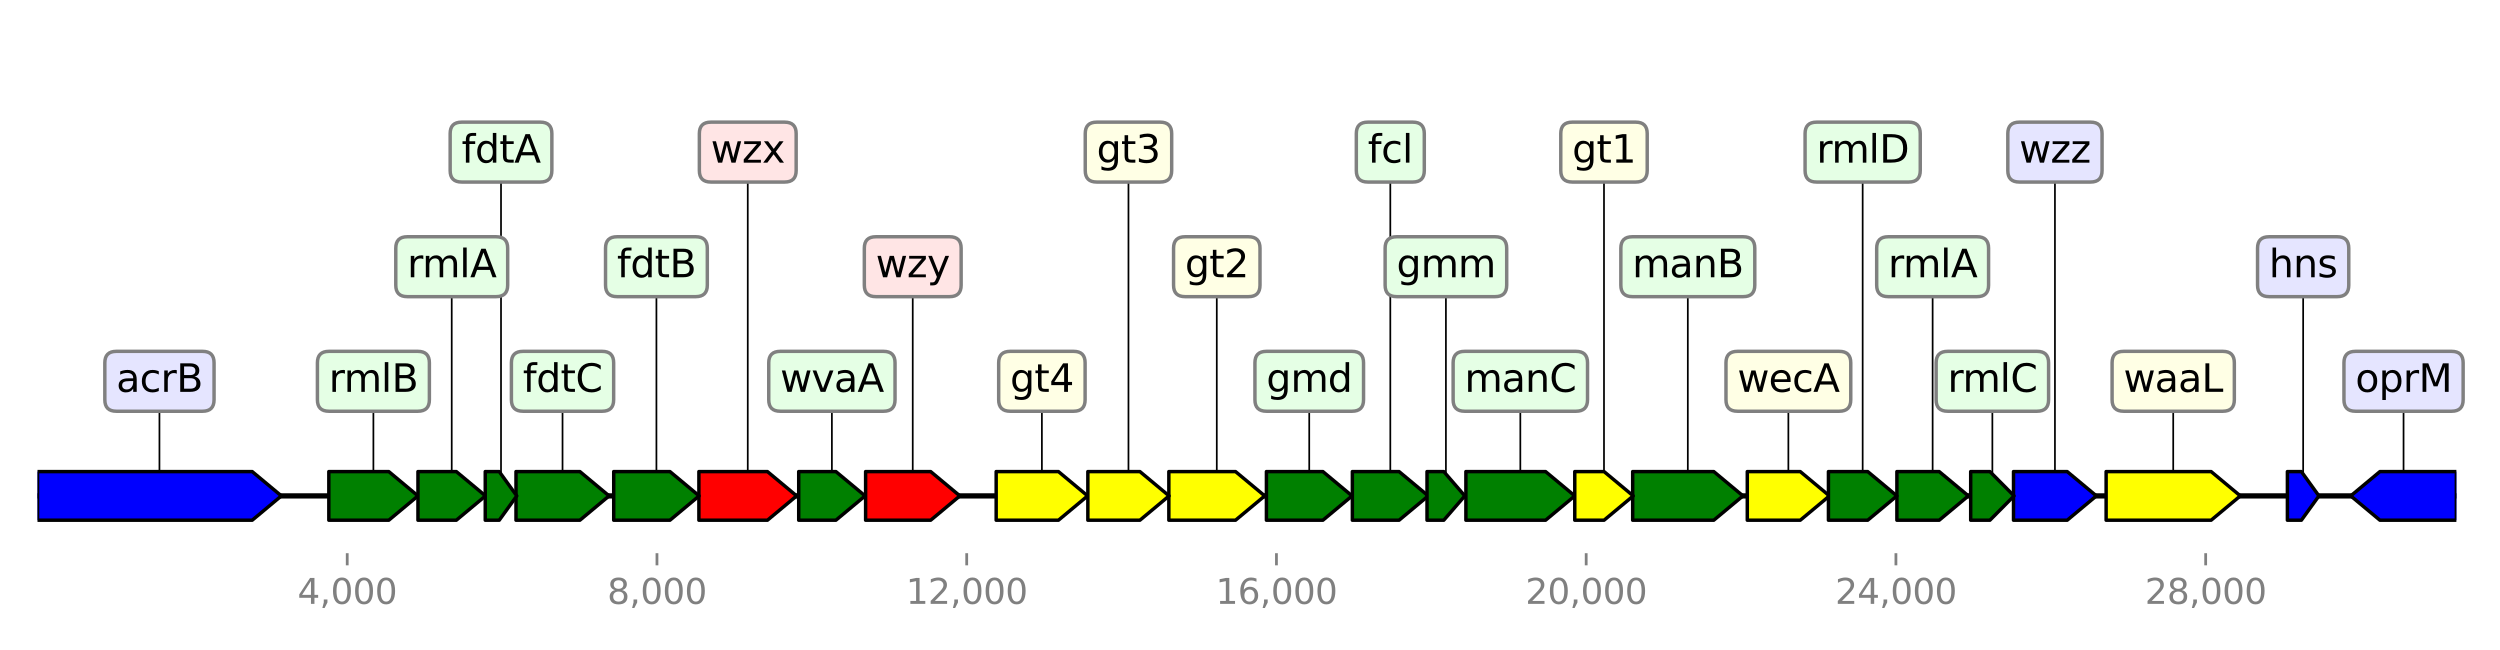 <?xml version="1.0" encoding="utf-8" standalone="no"?>
<!DOCTYPE svg PUBLIC "-//W3C//DTD SVG 1.1//EN"
  "http://www.w3.org/Graphics/SVG/1.1/DTD/svg11.dtd">
<svg height="187.2pt" version="1.1" viewBox="0 0 720 187.2" width="720pt" xmlns="http://www.w3.org/2000/svg" xmlns:xlink="http://www.w3.org/1999/xlink">
 <defs>
  <style type="text/css">*{stroke-linecap:butt;stroke-linejoin:round;}</style>
 </defs>
 <g id="figure_1">
  <g id="patch_1">
   <path d="M 0 187.2 
L 720 187.2 
L 720 0 
L 0 0 
z
" style="fill:#ffffff;"/>
  </g>
  <g id="axes_1">
   <g id="line2d_1">
    <path clip-path="url(#pf7ef9848fd)" d="M 10.8 142.818 
L 707.438 142.818 
" style="fill:none;stroke:#000000;stroke-linecap:square;stroke-width:1.5;"/>
   </g>
   <g id="line2d_2">
    <path clip-path="url(#pf7ef9848fd)" d="M 45.92 109.813 
L 45.92 142.818 
" style="fill:none;stroke:#000000;stroke-linecap:square;stroke-width:0.5;"/>
   </g>
   <g id="line2d_3">
    <path clip-path="url(#pf7ef9848fd)" d="M 625.887 109.813 
L 625.887 142.818 
" style="fill:none;stroke:#000000;stroke-linecap:square;stroke-width:0.5;"/>
   </g>
   <g id="line2d_4">
    <path clip-path="url(#pf7ef9848fd)" d="M 486.091 76.809 
L 486.091 142.818 
" style="fill:none;stroke:#000000;stroke-linecap:square;stroke-width:0.5;"/>
   </g>
   <g id="line2d_5">
    <path clip-path="url(#pf7ef9848fd)" d="M 437.854 109.813 
L 437.854 142.818 
" style="fill:none;stroke:#000000;stroke-linecap:square;stroke-width:0.5;"/>
   </g>
   <g id="line2d_6">
    <path clip-path="url(#pf7ef9848fd)" d="M 692.222 109.813 
L 692.222 142.818 
" style="fill:none;stroke:#000000;stroke-linecap:square;stroke-width:0.5;"/>
   </g>
   <g id="line2d_7">
    <path clip-path="url(#pf7ef9848fd)" d="M 215.354 43.804 
L 215.354 142.818 
" style="fill:none;stroke:#000000;stroke-linecap:square;stroke-width:0.5;"/>
   </g>
   <g id="line2d_8">
    <path clip-path="url(#pf7ef9848fd)" d="M 350.433 76.809 
L 350.433 142.818 
" style="fill:none;stroke:#000000;stroke-linecap:square;stroke-width:0.5;"/>
   </g>
   <g id="line2d_9">
    <path clip-path="url(#pf7ef9848fd)" d="M 262.867 76.809 
L 262.867 142.818 
" style="fill:none;stroke:#000000;stroke-linecap:square;stroke-width:0.5;"/>
   </g>
   <g id="line2d_10">
    <path clip-path="url(#pf7ef9848fd)" d="M 162.009 109.813 
L 162.009 142.818 
" style="fill:none;stroke:#000000;stroke-linecap:square;stroke-width:0.5;"/>
   </g>
   <g id="line2d_11">
    <path clip-path="url(#pf7ef9848fd)" d="M 300.065 109.813 
L 300.065 142.818 
" style="fill:none;stroke:#000000;stroke-linecap:square;stroke-width:0.5;"/>
   </g>
   <g id="line2d_12">
    <path clip-path="url(#pf7ef9848fd)" d="M 107.538 109.813 
L 107.538 142.818 
" style="fill:none;stroke:#000000;stroke-linecap:square;stroke-width:0.5;"/>
   </g>
   <g id="line2d_13">
    <path clip-path="url(#pf7ef9848fd)" d="M 377.06 109.813 
L 377.06 142.818 
" style="fill:none;stroke:#000000;stroke-linecap:square;stroke-width:0.5;"/>
   </g>
   <g id="line2d_14">
    <path clip-path="url(#pf7ef9848fd)" d="M 189.05 76.809 
L 189.05 142.818 
" style="fill:none;stroke:#000000;stroke-linecap:square;stroke-width:0.5;"/>
   </g>
   <g id="line2d_15">
    <path clip-path="url(#pf7ef9848fd)" d="M 591.822 43.804 
L 591.822 142.818 
" style="fill:none;stroke:#000000;stroke-linecap:square;stroke-width:0.5;"/>
   </g>
   <g id="line2d_16">
    <path clip-path="url(#pf7ef9848fd)" d="M 515.049 109.813 
L 515.049 142.818 
" style="fill:none;stroke:#000000;stroke-linecap:square;stroke-width:0.5;"/>
   </g>
   <g id="line2d_17">
    <path clip-path="url(#pf7ef9848fd)" d="M 324.998 43.804 
L 324.998 142.818 
" style="fill:none;stroke:#000000;stroke-linecap:square;stroke-width:0.5;"/>
   </g>
   <g id="line2d_18">
    <path clip-path="url(#pf7ef9848fd)" d="M 400.41 43.804 
L 400.41 142.818 
" style="fill:none;stroke:#000000;stroke-linecap:square;stroke-width:0.5;"/>
   </g>
   <g id="line2d_19">
    <path clip-path="url(#pf7ef9848fd)" d="M 556.597 76.809 
L 556.597 142.818 
" style="fill:none;stroke:#000000;stroke-linecap:square;stroke-width:0.5;"/>
   </g>
   <g id="line2d_20">
    <path clip-path="url(#pf7ef9848fd)" d="M 536.447 43.804 
L 536.447 142.818 
" style="fill:none;stroke:#000000;stroke-linecap:square;stroke-width:0.5;"/>
   </g>
   <g id="line2d_21">
    <path clip-path="url(#pf7ef9848fd)" d="M 130.096 76.809 
L 130.096 142.818 
" style="fill:none;stroke:#000000;stroke-linecap:square;stroke-width:0.5;"/>
   </g>
   <g id="line2d_22">
    <path clip-path="url(#pf7ef9848fd)" d="M 239.584 109.813 
L 239.584 142.818 
" style="fill:none;stroke:#000000;stroke-linecap:square;stroke-width:0.5;"/>
   </g>
   <g id="line2d_23">
    <path clip-path="url(#pf7ef9848fd)" d="M 461.95 43.804 
L 461.95 142.818 
" style="fill:none;stroke:#000000;stroke-linecap:square;stroke-width:0.5;"/>
   </g>
   <g id="line2d_24">
    <path clip-path="url(#pf7ef9848fd)" d="M 573.802 109.813 
L 573.802 142.818 
" style="fill:none;stroke:#000000;stroke-linecap:square;stroke-width:0.5;"/>
   </g>
   <g id="line2d_25">
    <path clip-path="url(#pf7ef9848fd)" d="M 416.422 76.809 
L 416.422 142.818 
" style="fill:none;stroke:#000000;stroke-linecap:square;stroke-width:0.5;"/>
   </g>
   <g id="line2d_26">
    <path clip-path="url(#pf7ef9848fd)" d="M 144.291 43.804 
L 144.291 142.818 
" style="fill:none;stroke:#000000;stroke-linecap:square;stroke-width:0.5;"/>
   </g>
   <g id="line2d_27">
    <path clip-path="url(#pf7ef9848fd)" d="M 663.308 76.809 
L 663.308 142.818 
" style="fill:none;stroke:#000000;stroke-linecap:square;stroke-width:0.5;"/>
   </g>
   <g id="patch_2">
    <path clip-path="url(#pf7ef9848fd)" d="M 10.807 135.818 
Q 41.722 135.818 72.637 135.818 
L 72.637 135.818 
Q 76.835 139.318 81.033 142.818 
Q 76.835 146.318 72.637 149.818 
L 72.637 149.818 
Q 41.722 149.818 10.807 149.818 
L 10.807 135.818 
z
" style="fill:#0000ff;stroke:#000000;stroke-linecap:round;"/>
   </g>
   <g id="patch_3">
    <path clip-path="url(#pf7ef9848fd)" d="M 606.563 135.818 
Q 621.686 135.818 636.808 135.818 
L 636.808 135.818 
Q 641.01 139.318 645.211 142.818 
Q 641.01 146.318 636.808 149.818 
L 636.808 149.818 
Q 621.686 149.818 606.563 149.818 
L 606.563 135.818 
z
" style="fill:#ffff00;stroke:#000000;stroke-linecap:round;"/>
   </g>
   <g id="patch_4">
    <path clip-path="url(#pf7ef9848fd)" d="M 470.213 135.818 
Q 481.891 135.818 493.569 135.818 
L 493.569 135.818 
Q 497.769 139.318 501.97 142.818 
Q 497.769 146.318 493.569 149.818 
L 493.569 149.818 
Q 481.891 149.818 470.213 149.818 
L 470.213 135.818 
z
" style="fill:#008000;stroke:#000000;stroke-linecap:round;"/>
   </g>
   <g id="patch_5">
    <path clip-path="url(#pf7ef9848fd)" d="M 422.176 135.818 
Q 433.653 135.818 445.13 135.818 
L 445.13 135.818 
Q 449.331 139.318 453.531 142.818 
Q 449.331 146.318 445.13 149.818 
L 445.13 149.818 
Q 433.653 149.818 422.176 149.818 
L 422.176 135.818 
z
" style="fill:#008000;stroke:#000000;stroke-linecap:round;"/>
   </g>
   <g id="patch_6">
    <path clip-path="url(#pf7ef9848fd)" d="M 707.431 149.818 
Q 696.423 149.818 685.415 149.818 
L 685.415 149.818 
Q 681.214 146.318 677.012 142.818 
Q 681.214 139.318 685.415 135.818 
L 685.415 135.818 
Q 696.423 135.818 707.431 135.818 
L 707.431 149.818 
z
" style="fill:#0000ff;stroke:#000000;stroke-linecap:round;"/>
   </g>
   <g id="patch_7">
    <path clip-path="url(#pf7ef9848fd)" d="M 201.282 135.818 
Q 211.154 135.818 221.026 135.818 
L 221.026 135.818 
Q 225.226 139.318 229.426 142.818 
Q 225.226 146.318 221.026 149.818 
L 221.026 149.818 
Q 211.154 149.818 201.282 149.818 
L 201.282 135.818 
z
" style="fill:#ff0000;stroke:#000000;stroke-linecap:round;"/>
   </g>
   <g id="patch_8">
    <path clip-path="url(#pf7ef9848fd)" d="M 336.628 135.818 
Q 346.232 135.818 355.835 135.818 
L 355.835 135.818 
Q 360.036 139.318 364.237 142.818 
Q 360.036 146.318 355.835 149.818 
L 355.835 149.818 
Q 346.232 149.818 336.628 149.818 
L 336.628 135.818 
z
" style="fill:#ffff00;stroke:#000000;stroke-linecap:round;"/>
   </g>
   <g id="patch_9">
    <path clip-path="url(#pf7ef9848fd)" d="M 249.296 135.818 
Q 258.667 135.818 268.038 135.818 
L 268.038 135.818 
Q 272.238 139.318 276.437 142.818 
Q 272.238 146.318 268.038 149.818 
L 268.038 149.818 
Q 258.667 149.818 249.296 149.818 
L 249.296 135.818 
z
" style="fill:#ff0000;stroke:#000000;stroke-linecap:round;"/>
   </g>
   <g id="patch_10">
    <path clip-path="url(#pf7ef9848fd)" d="M 148.606 135.818 
Q 157.809 135.818 167.013 135.818 
L 167.013 135.818 
Q 171.212 139.318 175.412 142.818 
Q 171.212 146.318 167.013 149.818 
L 167.013 149.818 
Q 157.809 149.818 148.606 149.818 
L 148.606 135.818 
z
" style="fill:#008000;stroke:#000000;stroke-linecap:round;"/>
   </g>
   <g id="patch_11">
    <path clip-path="url(#pf7ef9848fd)" d="M 286.896 135.818 
Q 295.865 135.818 304.833 135.818 
L 304.833 135.818 
Q 309.034 139.318 313.234 142.818 
Q 309.034 146.318 304.833 149.818 
L 304.833 149.818 
Q 295.865 149.818 286.896 149.818 
L 286.896 135.818 
z
" style="fill:#ffff00;stroke:#000000;stroke-linecap:round;"/>
   </g>
   <g id="patch_12">
    <path clip-path="url(#pf7ef9848fd)" d="M 94.704 135.818 
Q 103.338 135.818 111.972 135.818 
L 111.972 135.818 
Q 116.172 139.318 120.373 142.818 
Q 116.172 146.318 111.972 149.818 
L 111.972 149.818 
Q 103.338 149.818 94.704 149.818 
L 94.704 135.818 
z
" style="fill:#008000;stroke:#000000;stroke-linecap:round;"/>
   </g>
   <g id="patch_13">
    <path clip-path="url(#pf7ef9848fd)" d="M 364.728 135.818 
Q 372.862 135.818 380.996 135.818 
L 380.996 135.818 
Q 385.194 139.318 389.393 142.818 
Q 385.194 146.318 380.996 149.818 
L 380.996 149.818 
Q 372.862 149.818 364.728 149.818 
L 364.728 135.818 
z
" style="fill:#008000;stroke:#000000;stroke-linecap:round;"/>
   </g>
   <g id="patch_14">
    <path clip-path="url(#pf7ef9848fd)" d="M 176.75 135.818 
Q 184.85 135.818 192.95 135.818 
L 192.95 135.818 
Q 197.149 139.318 201.349 142.818 
Q 197.149 146.318 192.95 149.818 
L 192.95 149.818 
Q 184.85 149.818 176.75 149.818 
L 176.75 135.818 
z
" style="fill:#008000;stroke:#000000;stroke-linecap:round;"/>
   </g>
   <g id="patch_15">
    <path clip-path="url(#pf7ef9848fd)" d="M 579.89 135.818 
Q 587.623 135.818 595.355 135.818 
L 595.355 135.818 
Q 599.554 139.318 603.753 142.818 
Q 599.554 146.318 595.355 149.818 
L 595.355 149.818 
Q 587.623 149.818 579.89 149.818 
L 579.89 135.818 
z
" style="fill:#0000ff;stroke:#000000;stroke-linecap:round;"/>
   </g>
   <g id="patch_16">
    <path clip-path="url(#pf7ef9848fd)" d="M 503.219 135.818 
Q 510.848 135.818 518.478 135.818 
L 518.478 135.818 
Q 522.679 139.318 526.88 142.818 
Q 522.679 146.318 518.478 149.818 
L 518.478 149.818 
Q 510.848 149.818 503.219 149.818 
L 503.219 135.818 
z
" style="fill:#ffff00;stroke:#000000;stroke-linecap:round;"/>
   </g>
   <g id="patch_17">
    <path clip-path="url(#pf7ef9848fd)" d="M 313.301 135.818 
Q 320.799 135.818 328.296 135.818 
L 328.296 135.818 
Q 332.496 139.318 336.695 142.818 
Q 332.496 146.318 328.296 149.818 
L 328.296 149.818 
Q 320.799 149.818 313.301 149.818 
L 313.301 135.818 
z
" style="fill:#ffff00;stroke:#000000;stroke-linecap:round;"/>
   </g>
   <g id="patch_18">
    <path clip-path="url(#pf7ef9848fd)" d="M 389.482 135.818 
Q 396.209 135.818 402.936 135.818 
L 402.936 135.818 
Q 407.137 139.318 411.337 142.818 
Q 407.137 146.318 402.936 149.818 
L 402.936 149.818 
Q 396.209 149.818 389.482 149.818 
L 389.482 135.818 
z
" style="fill:#008000;stroke:#000000;stroke-linecap:round;"/>
   </g>
   <g id="patch_19">
    <path clip-path="url(#pf7ef9848fd)" d="M 546.305 135.818 
Q 552.397 135.818 558.489 135.818 
L 558.489 135.818 
Q 562.689 139.318 566.889 142.818 
Q 562.689 146.318 558.489 149.818 
L 558.489 149.818 
Q 552.397 149.818 546.305 149.818 
L 546.305 135.818 
z
" style="fill:#008000;stroke:#000000;stroke-linecap:round;"/>
   </g>
   <g id="patch_20">
    <path clip-path="url(#pf7ef9848fd)" d="M 526.59 135.818 
Q 532.248 135.818 537.906 135.818 
L 537.906 135.818 
Q 542.105 139.318 546.305 142.818 
Q 542.105 146.318 537.906 149.818 
L 537.906 149.818 
Q 532.248 149.818 526.59 149.818 
L 526.59 135.818 
z
" style="fill:#008000;stroke:#000000;stroke-linecap:round;"/>
   </g>
   <g id="patch_21">
    <path clip-path="url(#pf7ef9848fd)" d="M 120.373 135.818 
Q 125.897 135.818 131.421 135.818 
L 131.421 135.818 
Q 135.62 139.318 139.82 142.818 
Q 135.62 146.318 131.421 149.818 
L 131.421 149.818 
Q 125.897 149.818 120.373 149.818 
L 120.373 135.818 
z
" style="fill:#008000;stroke:#000000;stroke-linecap:round;"/>
   </g>
   <g id="patch_22">
    <path clip-path="url(#pf7ef9848fd)" d="M 230.028 135.818 
Q 235.382 135.818 240.737 135.818 
L 240.737 135.818 
Q 244.939 139.318 249.14 142.818 
Q 244.939 146.318 240.737 149.818 
L 240.737 149.818 
Q 235.382 149.818 230.028 149.818 
L 230.028 135.818 
z
" style="fill:#008000;stroke:#000000;stroke-linecap:round;"/>
   </g>
   <g id="patch_23">
    <path clip-path="url(#pf7ef9848fd)" d="M 453.531 135.818 
Q 457.751 135.818 461.971 135.818 
L 461.971 135.818 
Q 466.17 139.318 470.369 142.818 
Q 466.17 146.318 461.971 149.818 
L 461.971 149.818 
Q 457.751 149.818 453.531 149.818 
L 453.531 135.818 
z
" style="fill:#ffff00;stroke:#000000;stroke-linecap:round;"/>
   </g>
   <g id="patch_24">
    <path clip-path="url(#pf7ef9848fd)" d="M 567.558 135.818 
Q 570.328 135.818 573.098 135.818 
L 573.098 135.818 
Q 576.572 139.318 580.046 142.818 
Q 576.572 146.318 573.098 149.818 
L 573.098 149.818 
Q 570.328 149.818 567.558 149.818 
L 567.558 135.818 
z
" style="fill:#008000;stroke:#000000;stroke-linecap:round;"/>
   </g>
   <g id="patch_25">
    <path clip-path="url(#pf7ef9848fd)" d="M 410.981 135.818 
Q 413.394 135.818 415.808 135.818 
L 415.808 135.818 
Q 418.836 139.318 421.864 142.818 
Q 418.836 146.318 415.808 149.818 
L 415.808 149.818 
Q 413.394 149.818 410.981 149.818 
L 410.981 135.818 
z
" style="fill:#008000;stroke:#000000;stroke-linecap:round;"/>
   </g>
   <g id="patch_26">
    <path clip-path="url(#pf7ef9848fd)" d="M 139.753 135.818 
Q 141.767 135.818 143.781 135.818 
L 143.781 135.818 
Q 146.305 139.318 148.829 142.818 
Q 146.305 146.318 143.781 149.818 
L 143.781 149.818 
Q 141.767 149.818 139.753 149.818 
L 139.753 135.818 
z
" style="fill:#008000;stroke:#000000;stroke-linecap:round;"/>
   </g>
   <g id="patch_27">
    <path clip-path="url(#pf7ef9848fd)" d="M 658.77 135.818 
Q 660.784 135.818 662.799 135.818 
L 662.799 135.818 
Q 665.323 139.318 667.847 142.818 
Q 665.323 146.318 662.799 149.818 
L 662.799 149.818 
Q 660.784 149.818 658.77 149.818 
L 658.77 135.818 
z
" style="fill:#0000ff;stroke:#000000;stroke-linecap:round;"/>
   </g>
   <g id="matplotlib.axis_1">
    <g id="xtick_1">
     <g id="line2d_28">
      <defs>
       <path d="M 0 0 
L 0 3.5 
" id="me349a2ce9f" style="stroke:#808080;stroke-width:0.8;"/>
      </defs>
      <g>
       <use style="fill:#808080;stroke:#808080;stroke-width:0.8;" x="100.001" xlink:href="#me349a2ce9f" y="159.32"/>
      </g>
     </g>
     <g id="text_1">
      <!-- 4,000 -->
      <g style="fill:#808080;" transform="translate(85.687 173.918)scale(0.1 -0.1)">
       <defs>
        <path d="M 2419 4116 
L 825 1625 
L 2419 1625 
L 2419 4116 
z
M 2253 4666 
L 3047 4666 
L 3047 1625 
L 3713 1625 
L 3713 1100 
L 3047 1100 
L 3047 0 
L 2419 0 
L 2419 1100 
L 313 1100 
L 313 1709 
L 2253 4666 
z
" id="DejaVuSans-34" transform="scale(0.016)"/>
        <path d="M 750 794 
L 1409 794 
L 1409 256 
L 897 -744 
L 494 -744 
L 750 256 
L 750 794 
z
" id="DejaVuSans-2c" transform="scale(0.016)"/>
        <path d="M 2034 4250 
Q 1547 4250 1301 3770 
Q 1056 3291 1056 2328 
Q 1056 1369 1301 889 
Q 1547 409 2034 409 
Q 2525 409 2770 889 
Q 3016 1369 3016 2328 
Q 3016 3291 2770 3770 
Q 2525 4250 2034 4250 
z
M 2034 4750 
Q 2819 4750 3233 4129 
Q 3647 3509 3647 2328 
Q 3647 1150 3233 529 
Q 2819 -91 2034 -91 
Q 1250 -91 836 529 
Q 422 1150 422 2328 
Q 422 3509 836 4129 
Q 1250 4750 2034 4750 
z
" id="DejaVuSans-30" transform="scale(0.016)"/>
       </defs>
       <use xlink:href="#DejaVuSans-34"/>
       <use x="63.623" xlink:href="#DejaVuSans-2c"/>
       <use x="95.41" xlink:href="#DejaVuSans-30"/>
       <use x="159.033" xlink:href="#DejaVuSans-30"/>
       <use x="222.656" xlink:href="#DejaVuSans-30"/>
      </g>
     </g>
    </g>
    <g id="xtick_2">
     <g id="line2d_29">
      <g>
       <use style="fill:#808080;stroke:#808080;stroke-width:0.8;" x="189.206" xlink:href="#me349a2ce9f" y="159.32"/>
      </g>
     </g>
     <g id="text_2">
      <!-- 8,000 -->
      <g style="fill:#808080;" transform="translate(174.892 173.918)scale(0.1 -0.1)">
       <defs>
        <path d="M 2034 2216 
Q 1584 2216 1326 1975 
Q 1069 1734 1069 1313 
Q 1069 891 1326 650 
Q 1584 409 2034 409 
Q 2484 409 2743 651 
Q 3003 894 3003 1313 
Q 3003 1734 2745 1975 
Q 2488 2216 2034 2216 
z
M 1403 2484 
Q 997 2584 770 2862 
Q 544 3141 544 3541 
Q 544 4100 942 4425 
Q 1341 4750 2034 4750 
Q 2731 4750 3128 4425 
Q 3525 4100 3525 3541 
Q 3525 3141 3298 2862 
Q 3072 2584 2669 2484 
Q 3125 2378 3379 2068 
Q 3634 1759 3634 1313 
Q 3634 634 3220 271 
Q 2806 -91 2034 -91 
Q 1263 -91 848 271 
Q 434 634 434 1313 
Q 434 1759 690 2068 
Q 947 2378 1403 2484 
z
M 1172 3481 
Q 1172 3119 1398 2916 
Q 1625 2713 2034 2713 
Q 2441 2713 2670 2916 
Q 2900 3119 2900 3481 
Q 2900 3844 2670 4047 
Q 2441 4250 2034 4250 
Q 1625 4250 1398 4047 
Q 1172 3844 1172 3481 
z
" id="DejaVuSans-38" transform="scale(0.016)"/>
       </defs>
       <use xlink:href="#DejaVuSans-38"/>
       <use x="63.623" xlink:href="#DejaVuSans-2c"/>
       <use x="95.41" xlink:href="#DejaVuSans-30"/>
       <use x="159.033" xlink:href="#DejaVuSans-30"/>
       <use x="222.656" xlink:href="#DejaVuSans-30"/>
      </g>
     </g>
    </g>
    <g id="xtick_3">
     <g id="line2d_30">
      <g>
       <use style="fill:#808080;stroke:#808080;stroke-width:0.8;" x="278.411" xlink:href="#me349a2ce9f" y="159.32"/>
      </g>
     </g>
     <g id="text_3">
      <!-- 12,000 -->
      <g style="fill:#808080;" transform="translate(260.915 173.918)scale(0.1 -0.1)">
       <defs>
        <path d="M 794 531 
L 1825 531 
L 1825 4091 
L 703 3866 
L 703 4441 
L 1819 4666 
L 2450 4666 
L 2450 531 
L 3481 531 
L 3481 0 
L 794 0 
L 794 531 
z
" id="DejaVuSans-31" transform="scale(0.016)"/>
        <path d="M 1228 531 
L 3431 531 
L 3431 0 
L 469 0 
L 469 531 
Q 828 903 1448 1529 
Q 2069 2156 2228 2338 
Q 2531 2678 2651 2914 
Q 2772 3150 2772 3378 
Q 2772 3750 2511 3984 
Q 2250 4219 1831 4219 
Q 1534 4219 1204 4116 
Q 875 4013 500 3803 
L 500 4441 
Q 881 4594 1212 4672 
Q 1544 4750 1819 4750 
Q 2544 4750 2975 4387 
Q 3406 4025 3406 3419 
Q 3406 3131 3298 2873 
Q 3191 2616 2906 2266 
Q 2828 2175 2409 1742 
Q 1991 1309 1228 531 
z
" id="DejaVuSans-32" transform="scale(0.016)"/>
       </defs>
       <use xlink:href="#DejaVuSans-31"/>
       <use x="63.623" xlink:href="#DejaVuSans-32"/>
       <use x="127.246" xlink:href="#DejaVuSans-2c"/>
       <use x="159.033" xlink:href="#DejaVuSans-30"/>
       <use x="222.656" xlink:href="#DejaVuSans-30"/>
       <use x="286.279" xlink:href="#DejaVuSans-30"/>
      </g>
     </g>
    </g>
    <g id="xtick_4">
     <g id="line2d_31">
      <g>
       <use style="fill:#808080;stroke:#808080;stroke-width:0.8;" x="367.616" xlink:href="#me349a2ce9f" y="159.32"/>
      </g>
     </g>
     <g id="text_4">
      <!-- 16,000 -->
      <g style="fill:#808080;" transform="translate(350.12 173.918)scale(0.1 -0.1)">
       <defs>
        <path d="M 2113 2584 
Q 1688 2584 1439 2293 
Q 1191 2003 1191 1497 
Q 1191 994 1439 701 
Q 1688 409 2113 409 
Q 2538 409 2786 701 
Q 3034 994 3034 1497 
Q 3034 2003 2786 2293 
Q 2538 2584 2113 2584 
z
M 3366 4563 
L 3366 3988 
Q 3128 4100 2886 4159 
Q 2644 4219 2406 4219 
Q 1781 4219 1451 3797 
Q 1122 3375 1075 2522 
Q 1259 2794 1537 2939 
Q 1816 3084 2150 3084 
Q 2853 3084 3261 2657 
Q 3669 2231 3669 1497 
Q 3669 778 3244 343 
Q 2819 -91 2113 -91 
Q 1303 -91 875 529 
Q 447 1150 447 2328 
Q 447 3434 972 4092 
Q 1497 4750 2381 4750 
Q 2619 4750 2861 4703 
Q 3103 4656 3366 4563 
z
" id="DejaVuSans-36" transform="scale(0.016)"/>
       </defs>
       <use xlink:href="#DejaVuSans-31"/>
       <use x="63.623" xlink:href="#DejaVuSans-36"/>
       <use x="127.246" xlink:href="#DejaVuSans-2c"/>
       <use x="159.033" xlink:href="#DejaVuSans-30"/>
       <use x="222.656" xlink:href="#DejaVuSans-30"/>
       <use x="286.279" xlink:href="#DejaVuSans-30"/>
      </g>
     </g>
    </g>
    <g id="xtick_5">
     <g id="line2d_32">
      <g>
       <use style="fill:#808080;stroke:#808080;stroke-width:0.8;" x="456.821" xlink:href="#me349a2ce9f" y="159.32"/>
      </g>
     </g>
     <g id="text_5">
      <!-- 20,000 -->
      <g style="fill:#808080;" transform="translate(439.326 173.918)scale(0.1 -0.1)">
       <use xlink:href="#DejaVuSans-32"/>
       <use x="63.623" xlink:href="#DejaVuSans-30"/>
       <use x="127.246" xlink:href="#DejaVuSans-2c"/>
       <use x="159.033" xlink:href="#DejaVuSans-30"/>
       <use x="222.656" xlink:href="#DejaVuSans-30"/>
       <use x="286.279" xlink:href="#DejaVuSans-30"/>
      </g>
     </g>
    </g>
    <g id="xtick_6">
     <g id="line2d_33">
      <g>
       <use style="fill:#808080;stroke:#808080;stroke-width:0.8;" x="546.026" xlink:href="#me349a2ce9f" y="159.32"/>
      </g>
     </g>
     <g id="text_6">
      <!-- 24,000 -->
      <g style="fill:#808080;" transform="translate(528.531 173.918)scale(0.1 -0.1)">
       <use xlink:href="#DejaVuSans-32"/>
       <use x="63.623" xlink:href="#DejaVuSans-34"/>
       <use x="127.246" xlink:href="#DejaVuSans-2c"/>
       <use x="159.033" xlink:href="#DejaVuSans-30"/>
       <use x="222.656" xlink:href="#DejaVuSans-30"/>
       <use x="286.279" xlink:href="#DejaVuSans-30"/>
      </g>
     </g>
    </g>
    <g id="xtick_7">
     <g id="line2d_34">
      <g>
       <use style="fill:#808080;stroke:#808080;stroke-width:0.8;" x="635.231" xlink:href="#me349a2ce9f" y="159.32"/>
      </g>
     </g>
     <g id="text_7">
      <!-- 28,000 -->
      <g style="fill:#808080;" transform="translate(617.736 173.918)scale(0.1 -0.1)">
       <use xlink:href="#DejaVuSans-32"/>
       <use x="63.623" xlink:href="#DejaVuSans-38"/>
       <use x="127.246" xlink:href="#DejaVuSans-2c"/>
       <use x="159.033" xlink:href="#DejaVuSans-30"/>
       <use x="222.656" xlink:href="#DejaVuSans-30"/>
       <use x="286.279" xlink:href="#DejaVuSans-30"/>
      </g>
     </g>
    </g>
   </g>
   <g id="linkto_acrB">
    <g id="patch_28">
     <a xlink:href="acrB">
      <path d="M 33.491 118.436 
L 58.349 118.436 
Q 61.649 118.436 61.649 115.136 
L 61.649 104.49 
Q 61.649 101.19 58.349 101.19 
L 33.491 101.19 
Q 30.191 101.19 30.191 104.49 
L 30.191 115.136 
Q 30.191 118.436 33.491 118.436 
z
" style="fill:#e5e5ff;stroke:#808080;stroke-linejoin:miter;"/>
     </a>
    </g>
    <!-- acrB -->
    <g transform="translate(33.491 112.849)scale(0.11 -0.11)">
     <defs>
      <path d="M 2194 1759 
Q 1497 1759 1228 1600 
Q 959 1441 959 1056 
Q 959 750 1161 570 
Q 1363 391 1709 391 
Q 2188 391 2477 730 
Q 2766 1069 2766 1631 
L 2766 1759 
L 2194 1759 
z
M 3341 1997 
L 3341 0 
L 2766 0 
L 2766 531 
Q 2569 213 2275 61 
Q 1981 -91 1556 -91 
Q 1019 -91 701 211 
Q 384 513 384 1019 
Q 384 1609 779 1909 
Q 1175 2209 1959 2209 
L 2766 2209 
L 2766 2266 
Q 2766 2663 2505 2880 
Q 2244 3097 1772 3097 
Q 1472 3097 1187 3025 
Q 903 2953 641 2809 
L 641 3341 
Q 956 3463 1253 3523 
Q 1550 3584 1831 3584 
Q 2591 3584 2966 3190 
Q 3341 2797 3341 1997 
z
" id="DejaVuSans-61" transform="scale(0.016)"/>
      <path d="M 3122 3366 
L 3122 2828 
Q 2878 2963 2633 3030 
Q 2388 3097 2138 3097 
Q 1578 3097 1268 2742 
Q 959 2388 959 1747 
Q 959 1106 1268 751 
Q 1578 397 2138 397 
Q 2388 397 2633 464 
Q 2878 531 3122 666 
L 3122 134 
Q 2881 22 2623 -34 
Q 2366 -91 2075 -91 
Q 1284 -91 818 406 
Q 353 903 353 1747 
Q 353 2603 823 3093 
Q 1294 3584 2113 3584 
Q 2378 3584 2631 3529 
Q 2884 3475 3122 3366 
z
" id="DejaVuSans-63" transform="scale(0.016)"/>
      <path d="M 2631 2963 
Q 2534 3019 2420 3045 
Q 2306 3072 2169 3072 
Q 1681 3072 1420 2755 
Q 1159 2438 1159 1844 
L 1159 0 
L 581 0 
L 581 3500 
L 1159 3500 
L 1159 2956 
Q 1341 3275 1631 3429 
Q 1922 3584 2338 3584 
Q 2397 3584 2469 3576 
Q 2541 3569 2628 3553 
L 2631 2963 
z
" id="DejaVuSans-72" transform="scale(0.016)"/>
      <path d="M 1259 2228 
L 1259 519 
L 2272 519 
Q 2781 519 3026 730 
Q 3272 941 3272 1375 
Q 3272 1813 3026 2020 
Q 2781 2228 2272 2228 
L 1259 2228 
z
M 1259 4147 
L 1259 2741 
L 2194 2741 
Q 2656 2741 2882 2914 
Q 3109 3088 3109 3444 
Q 3109 3797 2882 3972 
Q 2656 4147 2194 4147 
L 1259 4147 
z
M 628 4666 
L 2241 4666 
Q 2963 4666 3353 4366 
Q 3744 4066 3744 3513 
Q 3744 3084 3544 2831 
Q 3344 2578 2956 2516 
Q 3422 2416 3680 2098 
Q 3938 1781 3938 1306 
Q 3938 681 3513 340 
Q 3088 0 2303 0 
L 628 0 
L 628 4666 
z
" id="DejaVuSans-42" transform="scale(0.016)"/>
     </defs>
     <use xlink:href="#DejaVuSans-61"/>
     <use x="61.279" xlink:href="#DejaVuSans-63"/>
     <use x="116.26" xlink:href="#DejaVuSans-72"/>
     <use x="157.373" xlink:href="#DejaVuSans-42"/>
    </g>
   </g>
   <g id="linkto_waaL">
    <g id="patch_29">
     <a xlink:href="waaL">
      <path d="M 611.583 118.436 
L 640.19 118.436 
Q 643.49 118.436 643.49 115.136 
L 643.49 104.49 
Q 643.49 101.19 640.19 101.19 
L 611.583 101.19 
Q 608.283 101.19 608.283 104.49 
L 608.283 115.136 
Q 608.283 118.436 611.583 118.436 
z
" style="fill:#ffffe5;stroke:#808080;stroke-linejoin:miter;"/>
     </a>
    </g>
    <!-- waaL -->
    <g transform="translate(611.583 112.849)scale(0.11 -0.11)">
     <defs>
      <path d="M 269 3500 
L 844 3500 
L 1563 769 
L 2278 3500 
L 2956 3500 
L 3675 769 
L 4391 3500 
L 4966 3500 
L 4050 0 
L 3372 0 
L 2619 2869 
L 1863 0 
L 1184 0 
L 269 3500 
z
" id="DejaVuSans-77" transform="scale(0.016)"/>
      <path d="M 628 4666 
L 1259 4666 
L 1259 531 
L 3531 531 
L 3531 0 
L 628 0 
L 628 4666 
z
" id="DejaVuSans-4c" transform="scale(0.016)"/>
     </defs>
     <use xlink:href="#DejaVuSans-77"/>
     <use x="81.787" xlink:href="#DejaVuSans-61"/>
     <use x="143.066" xlink:href="#DejaVuSans-61"/>
     <use x="204.346" xlink:href="#DejaVuSans-4c"/>
    </g>
   </g>
   <g id="linkto_manB">
    <g id="patch_30">
     <a xlink:href="manB">
      <path d="M 470.104 85.432 
L 502.078 85.432 
Q 505.378 85.432 505.378 82.132 
L 505.378 71.486 
Q 505.378 68.186 502.078 68.186 
L 470.104 68.186 
Q 466.804 68.186 466.804 71.486 
L 466.804 82.132 
Q 466.804 85.432 470.104 85.432 
z
" style="fill:#e5ffe5;stroke:#808080;stroke-linejoin:miter;"/>
     </a>
    </g>
    <!-- manB -->
    <g transform="translate(470.104 79.844)scale(0.11 -0.11)">
     <defs>
      <path d="M 3328 2828 
Q 3544 3216 3844 3400 
Q 4144 3584 4550 3584 
Q 5097 3584 5394 3201 
Q 5691 2819 5691 2113 
L 5691 0 
L 5113 0 
L 5113 2094 
Q 5113 2597 4934 2840 
Q 4756 3084 4391 3084 
Q 3944 3084 3684 2787 
Q 3425 2491 3425 1978 
L 3425 0 
L 2847 0 
L 2847 2094 
Q 2847 2600 2669 2842 
Q 2491 3084 2119 3084 
Q 1678 3084 1418 2786 
Q 1159 2488 1159 1978 
L 1159 0 
L 581 0 
L 581 3500 
L 1159 3500 
L 1159 2956 
Q 1356 3278 1631 3431 
Q 1906 3584 2284 3584 
Q 2666 3584 2933 3390 
Q 3200 3197 3328 2828 
z
" id="DejaVuSans-6d" transform="scale(0.016)"/>
      <path d="M 3513 2113 
L 3513 0 
L 2938 0 
L 2938 2094 
Q 2938 2591 2744 2837 
Q 2550 3084 2163 3084 
Q 1697 3084 1428 2787 
Q 1159 2491 1159 1978 
L 1159 0 
L 581 0 
L 581 3500 
L 1159 3500 
L 1159 2956 
Q 1366 3272 1645 3428 
Q 1925 3584 2291 3584 
Q 2894 3584 3203 3211 
Q 3513 2838 3513 2113 
z
" id="DejaVuSans-6e" transform="scale(0.016)"/>
     </defs>
     <use xlink:href="#DejaVuSans-6d"/>
     <use x="97.412" xlink:href="#DejaVuSans-61"/>
     <use x="158.691" xlink:href="#DejaVuSans-6e"/>
     <use x="222.07" xlink:href="#DejaVuSans-42"/>
    </g>
   </g>
   <g id="linkto_manC">
    <g id="patch_31">
     <a xlink:href="manC">
      <path d="M 421.8 118.436 
L 453.908 118.436 
Q 457.208 118.436 457.208 115.136 
L 457.208 104.49 
Q 457.208 101.19 453.908 101.19 
L 421.8 101.19 
Q 418.5 101.19 418.5 104.49 
L 418.5 115.136 
Q 418.5 118.436 421.8 118.436 
z
" style="fill:#e5ffe5;stroke:#808080;stroke-linejoin:miter;"/>
     </a>
    </g>
    <!-- manC -->
    <g transform="translate(421.8 112.849)scale(0.11 -0.11)">
     <defs>
      <path d="M 4122 4306 
L 4122 3641 
Q 3803 3938 3442 4084 
Q 3081 4231 2675 4231 
Q 1875 4231 1450 3742 
Q 1025 3253 1025 2328 
Q 1025 1406 1450 917 
Q 1875 428 2675 428 
Q 3081 428 3442 575 
Q 3803 722 4122 1019 
L 4122 359 
Q 3791 134 3420 21 
Q 3050 -91 2638 -91 
Q 1578 -91 968 557 
Q 359 1206 359 2328 
Q 359 3453 968 4101 
Q 1578 4750 2638 4750 
Q 3056 4750 3426 4639 
Q 3797 4528 4122 4306 
z
" id="DejaVuSans-43" transform="scale(0.016)"/>
     </defs>
     <use xlink:href="#DejaVuSans-6d"/>
     <use x="97.412" xlink:href="#DejaVuSans-61"/>
     <use x="158.691" xlink:href="#DejaVuSans-6e"/>
     <use x="222.07" xlink:href="#DejaVuSans-43"/>
    </g>
   </g>
   <g id="linkto_oprM">
    <g id="patch_32">
     <a xlink:href="oprM">
      <path d="M 678.358 118.436 
L 706.085 118.436 
Q 709.385 118.436 709.385 115.136 
L 709.385 104.49 
Q 709.385 101.19 706.085 101.19 
L 678.358 101.19 
Q 675.058 101.19 675.058 104.49 
L 675.058 115.136 
Q 675.058 118.436 678.358 118.436 
z
" style="fill:#e5e5ff;stroke:#808080;stroke-linejoin:miter;"/>
     </a>
    </g>
    <!-- oprM -->
    <g transform="translate(678.358 112.849)scale(0.11 -0.11)">
     <defs>
      <path d="M 1959 3097 
Q 1497 3097 1228 2736 
Q 959 2375 959 1747 
Q 959 1119 1226 758 
Q 1494 397 1959 397 
Q 2419 397 2687 759 
Q 2956 1122 2956 1747 
Q 2956 2369 2687 2733 
Q 2419 3097 1959 3097 
z
M 1959 3584 
Q 2709 3584 3137 3096 
Q 3566 2609 3566 1747 
Q 3566 888 3137 398 
Q 2709 -91 1959 -91 
Q 1206 -91 779 398 
Q 353 888 353 1747 
Q 353 2609 779 3096 
Q 1206 3584 1959 3584 
z
" id="DejaVuSans-6f" transform="scale(0.016)"/>
      <path d="M 1159 525 
L 1159 -1331 
L 581 -1331 
L 581 3500 
L 1159 3500 
L 1159 2969 
Q 1341 3281 1617 3432 
Q 1894 3584 2278 3584 
Q 2916 3584 3314 3078 
Q 3713 2572 3713 1747 
Q 3713 922 3314 415 
Q 2916 -91 2278 -91 
Q 1894 -91 1617 61 
Q 1341 213 1159 525 
z
M 3116 1747 
Q 3116 2381 2855 2742 
Q 2594 3103 2138 3103 
Q 1681 3103 1420 2742 
Q 1159 2381 1159 1747 
Q 1159 1113 1420 752 
Q 1681 391 2138 391 
Q 2594 391 2855 752 
Q 3116 1113 3116 1747 
z
" id="DejaVuSans-70" transform="scale(0.016)"/>
      <path d="M 628 4666 
L 1569 4666 
L 2759 1491 
L 3956 4666 
L 4897 4666 
L 4897 0 
L 4281 0 
L 4281 4097 
L 3078 897 
L 2444 897 
L 1241 4097 
L 1241 0 
L 628 0 
L 628 4666 
z
" id="DejaVuSans-4d" transform="scale(0.016)"/>
     </defs>
     <use xlink:href="#DejaVuSans-6f"/>
     <use x="61.182" xlink:href="#DejaVuSans-70"/>
     <use x="124.658" xlink:href="#DejaVuSans-72"/>
     <use x="165.771" xlink:href="#DejaVuSans-4d"/>
    </g>
   </g>
   <g id="linkto_wzx">
    <g id="patch_33">
     <a xlink:href="wzx">
      <path d="M 204.714 52.427 
L 225.994 52.427 
Q 229.294 52.427 229.294 49.127 
L 229.294 38.481 
Q 229.294 35.181 225.994 35.181 
L 204.714 35.181 
Q 201.414 35.181 201.414 38.481 
L 201.414 49.127 
Q 201.414 52.427 204.714 52.427 
z
" style="fill:#ffe5e5;stroke:#808080;stroke-linejoin:miter;"/>
     </a>
    </g>
    <!-- wzx -->
    <g transform="translate(204.714 46.84)scale(0.11 -0.11)">
     <defs>
      <path d="M 353 3500 
L 3084 3500 
L 3084 2975 
L 922 459 
L 3084 459 
L 3084 0 
L 275 0 
L 275 525 
L 2438 3041 
L 353 3041 
L 353 3500 
z
" id="DejaVuSans-7a" transform="scale(0.016)"/>
      <path d="M 3513 3500 
L 2247 1797 
L 3578 0 
L 2900 0 
L 1881 1375 
L 863 0 
L 184 0 
L 1544 1831 
L 300 3500 
L 978 3500 
L 1906 2253 
L 2834 3500 
L 3513 3500 
z
" id="DejaVuSans-78" transform="scale(0.016)"/>
     </defs>
     <use xlink:href="#DejaVuSans-77"/>
     <use x="81.787" xlink:href="#DejaVuSans-7a"/>
     <use x="134.277" xlink:href="#DejaVuSans-78"/>
    </g>
   </g>
   <g id="linkto_gt2">
    <g id="patch_34">
     <a xlink:href="gt2">
      <path d="M 341.285 85.432 
L 359.58 85.432 
Q 362.88 85.432 362.88 82.132 
L 362.88 71.486 
Q 362.88 68.186 359.58 68.186 
L 341.285 68.186 
Q 337.985 68.186 337.985 71.486 
L 337.985 82.132 
Q 337.985 85.432 341.285 85.432 
z
" style="fill:#ffffe5;stroke:#808080;stroke-linejoin:miter;"/>
     </a>
    </g>
    <!-- gt2 -->
    <g transform="translate(341.285 79.844)scale(0.11 -0.11)">
     <defs>
      <path d="M 2906 1791 
Q 2906 2416 2648 2759 
Q 2391 3103 1925 3103 
Q 1463 3103 1205 2759 
Q 947 2416 947 1791 
Q 947 1169 1205 825 
Q 1463 481 1925 481 
Q 2391 481 2648 825 
Q 2906 1169 2906 1791 
z
M 3481 434 
Q 3481 -459 3084 -895 
Q 2688 -1331 1869 -1331 
Q 1566 -1331 1297 -1286 
Q 1028 -1241 775 -1147 
L 775 -588 
Q 1028 -725 1275 -790 
Q 1522 -856 1778 -856 
Q 2344 -856 2625 -561 
Q 2906 -266 2906 331 
L 2906 616 
Q 2728 306 2450 153 
Q 2172 0 1784 0 
Q 1141 0 747 490 
Q 353 981 353 1791 
Q 353 2603 747 3093 
Q 1141 3584 1784 3584 
Q 2172 3584 2450 3431 
Q 2728 3278 2906 2969 
L 2906 3500 
L 3481 3500 
L 3481 434 
z
" id="DejaVuSans-67" transform="scale(0.016)"/>
      <path d="M 1172 4494 
L 1172 3500 
L 2356 3500 
L 2356 3053 
L 1172 3053 
L 1172 1153 
Q 1172 725 1289 603 
Q 1406 481 1766 481 
L 2356 481 
L 2356 0 
L 1766 0 
Q 1100 0 847 248 
Q 594 497 594 1153 
L 594 3053 
L 172 3053 
L 172 3500 
L 594 3500 
L 594 4494 
L 1172 4494 
z
" id="DejaVuSans-74" transform="scale(0.016)"/>
     </defs>
     <use xlink:href="#DejaVuSans-67"/>
     <use x="63.477" xlink:href="#DejaVuSans-74"/>
     <use x="102.686" xlink:href="#DejaVuSans-32"/>
    </g>
   </g>
   <g id="linkto_wzy">
    <g id="patch_35">
     <a xlink:href="wzy">
      <path d="M 252.227 85.432 
L 273.507 85.432 
Q 276.807 85.432 276.807 82.132 
L 276.807 71.486 
Q 276.807 68.186 273.507 68.186 
L 252.227 68.186 
Q 248.927 68.186 248.927 71.486 
L 248.927 82.132 
Q 248.927 85.432 252.227 85.432 
z
" style="fill:#ffe5e5;stroke:#808080;stroke-linejoin:miter;"/>
     </a>
    </g>
    <!-- wzy -->
    <g transform="translate(252.227 79.844)scale(0.11 -0.11)">
     <defs>
      <path d="M 2059 -325 
Q 1816 -950 1584 -1140 
Q 1353 -1331 966 -1331 
L 506 -1331 
L 506 -850 
L 844 -850 
Q 1081 -850 1212 -737 
Q 1344 -625 1503 -206 
L 1606 56 
L 191 3500 
L 800 3500 
L 1894 763 
L 2988 3500 
L 3597 3500 
L 2059 -325 
z
" id="DejaVuSans-79" transform="scale(0.016)"/>
     </defs>
     <use xlink:href="#DejaVuSans-77"/>
     <use x="81.787" xlink:href="#DejaVuSans-7a"/>
     <use x="134.277" xlink:href="#DejaVuSans-79"/>
    </g>
   </g>
   <g id="linkto_fdtC">
    <g id="patch_36">
     <a xlink:href="fdtC">
      <path d="M 150.585 118.436 
L 173.434 118.436 
Q 176.734 118.436 176.734 115.136 
L 176.734 104.49 
Q 176.734 101.19 173.434 101.19 
L 150.585 101.19 
Q 147.285 101.19 147.285 104.49 
L 147.285 115.136 
Q 147.285 118.436 150.585 118.436 
z
" style="fill:#e5ffe5;stroke:#808080;stroke-linejoin:miter;"/>
     </a>
    </g>
    <!-- fdtC -->
    <g transform="translate(150.585 112.849)scale(0.11 -0.11)">
     <defs>
      <path d="M 2375 4863 
L 2375 4384 
L 1825 4384 
Q 1516 4384 1395 4259 
Q 1275 4134 1275 3809 
L 1275 3500 
L 2222 3500 
L 2222 3053 
L 1275 3053 
L 1275 0 
L 697 0 
L 697 3053 
L 147 3053 
L 147 3500 
L 697 3500 
L 697 3744 
Q 697 4328 969 4595 
Q 1241 4863 1831 4863 
L 2375 4863 
z
" id="DejaVuSans-66" transform="scale(0.016)"/>
      <path d="M 2906 2969 
L 2906 4863 
L 3481 4863 
L 3481 0 
L 2906 0 
L 2906 525 
Q 2725 213 2448 61 
Q 2172 -91 1784 -91 
Q 1150 -91 751 415 
Q 353 922 353 1747 
Q 353 2572 751 3078 
Q 1150 3584 1784 3584 
Q 2172 3584 2448 3432 
Q 2725 3281 2906 2969 
z
M 947 1747 
Q 947 1113 1208 752 
Q 1469 391 1925 391 
Q 2381 391 2643 752 
Q 2906 1113 2906 1747 
Q 2906 2381 2643 2742 
Q 2381 3103 1925 3103 
Q 1469 3103 1208 2742 
Q 947 2381 947 1747 
z
" id="DejaVuSans-64" transform="scale(0.016)"/>
     </defs>
     <use xlink:href="#DejaVuSans-66"/>
     <use x="35.205" xlink:href="#DejaVuSans-64"/>
     <use x="98.682" xlink:href="#DejaVuSans-74"/>
     <use x="137.891" xlink:href="#DejaVuSans-43"/>
    </g>
   </g>
   <g id="linkto_gt4">
    <g id="patch_37">
     <a xlink:href="gt4">
      <path d="M 290.918 118.436 
L 309.212 118.436 
Q 312.512 118.436 312.512 115.136 
L 312.512 104.49 
Q 312.512 101.19 309.212 101.19 
L 290.918 101.19 
Q 287.618 101.19 287.618 104.49 
L 287.618 115.136 
Q 287.618 118.436 290.918 118.436 
z
" style="fill:#ffffe5;stroke:#808080;stroke-linejoin:miter;"/>
     </a>
    </g>
    <!-- gt4 -->
    <g transform="translate(290.918 112.849)scale(0.11 -0.11)">
     <use xlink:href="#DejaVuSans-67"/>
     <use x="63.477" xlink:href="#DejaVuSans-74"/>
     <use x="102.686" xlink:href="#DejaVuSans-34"/>
    </g>
   </g>
   <g id="linkto_rmlB">
    <g id="patch_38">
     <a xlink:href="rmlB">
      <path d="M 94.715 118.436 
L 120.362 118.436 
Q 123.662 118.436 123.662 115.136 
L 123.662 104.49 
Q 123.662 101.19 120.362 101.19 
L 94.715 101.19 
Q 91.415 101.19 91.415 104.49 
L 91.415 115.136 
Q 91.415 118.436 94.715 118.436 
z
" style="fill:#e5ffe5;stroke:#808080;stroke-linejoin:miter;"/>
     </a>
    </g>
    <!-- rmlB -->
    <g transform="translate(94.715 112.849)scale(0.11 -0.11)">
     <defs>
      <path d="M 603 4863 
L 1178 4863 
L 1178 0 
L 603 0 
L 603 4863 
z
" id="DejaVuSans-6c" transform="scale(0.016)"/>
     </defs>
     <use xlink:href="#DejaVuSans-72"/>
     <use x="39.363" xlink:href="#DejaVuSans-6d"/>
     <use x="136.775" xlink:href="#DejaVuSans-6c"/>
     <use x="164.559" xlink:href="#DejaVuSans-42"/>
    </g>
   </g>
   <g id="linkto_gmd">
    <g id="patch_39">
     <a xlink:href="gmd">
      <path d="M 364.72 118.436 
L 389.401 118.436 
Q 392.701 118.436 392.701 115.136 
L 392.701 104.49 
Q 392.701 101.19 389.401 101.19 
L 364.72 101.19 
Q 361.42 101.19 361.42 104.49 
L 361.42 115.136 
Q 361.42 118.436 364.72 118.436 
z
" style="fill:#e5ffe5;stroke:#808080;stroke-linejoin:miter;"/>
     </a>
    </g>
    <!-- gmd -->
    <g transform="translate(364.72 112.849)scale(0.11 -0.11)">
     <use xlink:href="#DejaVuSans-67"/>
     <use x="63.477" xlink:href="#DejaVuSans-6d"/>
     <use x="160.889" xlink:href="#DejaVuSans-64"/>
    </g>
   </g>
   <g id="linkto_fdtB">
    <g id="patch_40">
     <a xlink:href="fdtB">
      <path d="M 177.692 85.432 
L 200.407 85.432 
Q 203.707 85.432 203.707 82.132 
L 203.707 71.486 
Q 203.707 68.186 200.407 68.186 
L 177.692 68.186 
Q 174.392 68.186 174.392 71.486 
L 174.392 82.132 
Q 174.392 85.432 177.692 85.432 
z
" style="fill:#e5ffe5;stroke:#808080;stroke-linejoin:miter;"/>
     </a>
    </g>
    <!-- fdtB -->
    <g transform="translate(177.692 79.844)scale(0.11 -0.11)">
     <use xlink:href="#DejaVuSans-66"/>
     <use x="35.205" xlink:href="#DejaVuSans-64"/>
     <use x="98.682" xlink:href="#DejaVuSans-74"/>
     <use x="137.891" xlink:href="#DejaVuSans-42"/>
    </g>
   </g>
   <g id="linkto_wzz">
    <g id="patch_41">
     <a xlink:href="wzz">
      <path d="M 581.55 52.427 
L 602.093 52.427 
Q 605.393 52.427 605.393 49.127 
L 605.393 38.481 
Q 605.393 35.181 602.093 35.181 
L 581.55 35.181 
Q 578.25 35.181 578.25 38.481 
L 578.25 49.127 
Q 578.25 52.427 581.55 52.427 
z
" style="fill:#e5e5ff;stroke:#808080;stroke-linejoin:miter;"/>
     </a>
    </g>
    <!-- wzz -->
    <g transform="translate(581.55 46.84)scale(0.11 -0.11)">
     <use xlink:href="#DejaVuSans-77"/>
     <use x="81.787" xlink:href="#DejaVuSans-7a"/>
     <use x="134.277" xlink:href="#DejaVuSans-7a"/>
    </g>
   </g>
   <g id="linkto_wecA">
    <g id="patch_42">
     <a xlink:href="wecA">
      <path d="M 500.381 118.436 
L 529.718 118.436 
Q 533.018 118.436 533.018 115.136 
L 533.018 104.49 
Q 533.018 101.19 529.718 101.19 
L 500.381 101.19 
Q 497.081 101.19 497.081 104.49 
L 497.081 115.136 
Q 497.081 118.436 500.381 118.436 
z
" style="fill:#ffffe5;stroke:#808080;stroke-linejoin:miter;"/>
     </a>
    </g>
    <!-- wecA -->
    <g transform="translate(500.381 112.849)scale(0.11 -0.11)">
     <defs>
      <path d="M 3597 1894 
L 3597 1613 
L 953 1613 
Q 991 1019 1311 708 
Q 1631 397 2203 397 
Q 2534 397 2845 478 
Q 3156 559 3463 722 
L 3463 178 
Q 3153 47 2828 -22 
Q 2503 -91 2169 -91 
Q 1331 -91 842 396 
Q 353 884 353 1716 
Q 353 2575 817 3079 
Q 1281 3584 2069 3584 
Q 2775 3584 3186 3129 
Q 3597 2675 3597 1894 
z
M 3022 2063 
Q 3016 2534 2758 2815 
Q 2500 3097 2075 3097 
Q 1594 3097 1305 2825 
Q 1016 2553 972 2059 
L 3022 2063 
z
" id="DejaVuSans-65" transform="scale(0.016)"/>
      <path d="M 2188 4044 
L 1331 1722 
L 3047 1722 
L 2188 4044 
z
M 1831 4666 
L 2547 4666 
L 4325 0 
L 3669 0 
L 3244 1197 
L 1141 1197 
L 716 0 
L 50 0 
L 1831 4666 
z
" id="DejaVuSans-41" transform="scale(0.016)"/>
     </defs>
     <use xlink:href="#DejaVuSans-77"/>
     <use x="81.787" xlink:href="#DejaVuSans-65"/>
     <use x="143.311" xlink:href="#DejaVuSans-63"/>
     <use x="198.291" xlink:href="#DejaVuSans-41"/>
    </g>
   </g>
   <g id="linkto_gt3">
    <g id="patch_43">
     <a xlink:href="gt3">
      <path d="M 315.851 52.427 
L 334.145 52.427 
Q 337.445 52.427 337.445 49.127 
L 337.445 38.481 
Q 337.445 35.181 334.145 35.181 
L 315.851 35.181 
Q 312.551 35.181 312.551 38.481 
L 312.551 49.127 
Q 312.551 52.427 315.851 52.427 
z
" style="fill:#ffffe5;stroke:#808080;stroke-linejoin:miter;"/>
     </a>
    </g>
    <!-- gt3 -->
    <g transform="translate(315.851 46.84)scale(0.11 -0.11)">
     <defs>
      <path d="M 2597 2516 
Q 3050 2419 3304 2112 
Q 3559 1806 3559 1356 
Q 3559 666 3084 287 
Q 2609 -91 1734 -91 
Q 1441 -91 1130 -33 
Q 819 25 488 141 
L 488 750 
Q 750 597 1062 519 
Q 1375 441 1716 441 
Q 2309 441 2620 675 
Q 2931 909 2931 1356 
Q 2931 1769 2642 2001 
Q 2353 2234 1838 2234 
L 1294 2234 
L 1294 2753 
L 1863 2753 
Q 2328 2753 2575 2939 
Q 2822 3125 2822 3475 
Q 2822 3834 2567 4026 
Q 2313 4219 1838 4219 
Q 1578 4219 1281 4162 
Q 984 4106 628 3988 
L 628 4550 
Q 988 4650 1302 4700 
Q 1616 4750 1894 4750 
Q 2613 4750 3031 4423 
Q 3450 4097 3450 3541 
Q 3450 3153 3228 2886 
Q 3006 2619 2597 2516 
z
" id="DejaVuSans-33" transform="scale(0.016)"/>
     </defs>
     <use xlink:href="#DejaVuSans-67"/>
     <use x="63.477" xlink:href="#DejaVuSans-74"/>
     <use x="102.686" xlink:href="#DejaVuSans-33"/>
    </g>
   </g>
   <g id="linkto_fcl">
    <g id="patch_44">
     <a xlink:href="fcl">
      <path d="M 393.922 52.427 
L 406.898 52.427 
Q 410.198 52.427 410.198 49.127 
L 410.198 38.481 
Q 410.198 35.181 406.898 35.181 
L 393.922 35.181 
Q 390.622 35.181 390.622 38.481 
L 390.622 49.127 
Q 390.622 52.427 393.922 52.427 
z
" style="fill:#e5ffe5;stroke:#808080;stroke-linejoin:miter;"/>
     </a>
    </g>
    <!-- fcl -->
    <g transform="translate(393.922 46.84)scale(0.11 -0.11)">
     <use xlink:href="#DejaVuSans-66"/>
     <use x="35.205" xlink:href="#DejaVuSans-63"/>
     <use x="90.186" xlink:href="#DejaVuSans-6c"/>
    </g>
   </g>
   <g id="linkto_rmlA">
    <g id="patch_45">
     <a xlink:href="rmlA">
      <path d="M 543.784 85.432 
L 569.409 85.432 
Q 572.709 85.432 572.709 82.132 
L 572.709 71.486 
Q 572.709 68.186 569.409 68.186 
L 543.784 68.186 
Q 540.484 68.186 540.484 71.486 
L 540.484 82.132 
Q 540.484 85.432 543.784 85.432 
z
" style="fill:#e5ffe5;stroke:#808080;stroke-linejoin:miter;"/>
     </a>
    </g>
    <!-- rmlA -->
    <g transform="translate(543.784 79.844)scale(0.11 -0.11)">
     <use xlink:href="#DejaVuSans-72"/>
     <use x="39.363" xlink:href="#DejaVuSans-6d"/>
     <use x="136.775" xlink:href="#DejaVuSans-6c"/>
     <use x="164.559" xlink:href="#DejaVuSans-41"/>
    </g>
   </g>
   <g id="linkto_rmlD">
    <g id="patch_46">
     <a xlink:href="rmlD">
      <path d="M 523.162 52.427 
L 549.733 52.427 
Q 553.033 52.427 553.033 49.127 
L 553.033 38.481 
Q 553.033 35.181 549.733 35.181 
L 523.162 35.181 
Q 519.862 35.181 519.862 38.481 
L 519.862 49.127 
Q 519.862 52.427 523.162 52.427 
z
" style="fill:#e5ffe5;stroke:#808080;stroke-linejoin:miter;"/>
     </a>
    </g>
    <!-- rmlD -->
    <g transform="translate(523.162 46.84)scale(0.11 -0.11)">
     <defs>
      <path d="M 1259 4147 
L 1259 519 
L 2022 519 
Q 2988 519 3436 956 
Q 3884 1394 3884 2338 
Q 3884 3275 3436 3711 
Q 2988 4147 2022 4147 
L 1259 4147 
z
M 628 4666 
L 1925 4666 
Q 3281 4666 3915 4102 
Q 4550 3538 4550 2338 
Q 4550 1131 3912 565 
Q 3275 0 1925 0 
L 628 0 
L 628 4666 
z
" id="DejaVuSans-44" transform="scale(0.016)"/>
     </defs>
     <use xlink:href="#DejaVuSans-72"/>
     <use x="39.363" xlink:href="#DejaVuSans-6d"/>
     <use x="136.775" xlink:href="#DejaVuSans-6c"/>
     <use x="164.559" xlink:href="#DejaVuSans-44"/>
    </g>
   </g>
   <g id="linkto_rmlA">
    <g id="patch_47">
     <a xlink:href="rmlA">
      <path d="M 117.284 85.432 
L 142.909 85.432 
Q 146.209 85.432 146.209 82.132 
L 146.209 71.486 
Q 146.209 68.186 142.909 68.186 
L 117.284 68.186 
Q 113.984 68.186 113.984 71.486 
L 113.984 82.132 
Q 113.984 85.432 117.284 85.432 
z
" style="fill:#e5ffe5;stroke:#808080;stroke-linejoin:miter;"/>
     </a>
    </g>
    <!-- rmlA -->
    <g transform="translate(117.284 79.844)scale(0.11 -0.11)">
     <use xlink:href="#DejaVuSans-72"/>
     <use x="39.363" xlink:href="#DejaVuSans-6d"/>
     <use x="136.775" xlink:href="#DejaVuSans-6c"/>
     <use x="164.559" xlink:href="#DejaVuSans-41"/>
    </g>
   </g>
   <g id="linkto_wvaA">
    <g id="patch_48">
     <a xlink:href="wvaA">
      <path d="M 224.698 118.436 
L 254.47 118.436 
Q 257.77 118.436 257.77 115.136 
L 257.77 104.49 
Q 257.77 101.19 254.47 101.19 
L 224.698 101.19 
Q 221.398 101.19 221.398 104.49 
L 221.398 115.136 
Q 221.398 118.436 224.698 118.436 
z
" style="fill:#e5ffe5;stroke:#808080;stroke-linejoin:miter;"/>
     </a>
    </g>
    <!-- wvaA -->
    <g transform="translate(224.698 112.849)scale(0.11 -0.11)">
     <defs>
      <path d="M 191 3500 
L 800 3500 
L 1894 563 
L 2988 3500 
L 3597 3500 
L 2284 0 
L 1503 0 
L 191 3500 
z
" id="DejaVuSans-76" transform="scale(0.016)"/>
     </defs>
     <use xlink:href="#DejaVuSans-77"/>
     <use x="81.787" xlink:href="#DejaVuSans-76"/>
     <use x="140.967" xlink:href="#DejaVuSans-61"/>
     <use x="202.246" xlink:href="#DejaVuSans-41"/>
    </g>
   </g>
   <g id="linkto_gt1">
    <g id="patch_49">
     <a xlink:href="gt1">
      <path d="M 452.803 52.427 
L 471.097 52.427 
Q 474.397 52.427 474.397 49.127 
L 474.397 38.481 
Q 474.397 35.181 471.097 35.181 
L 452.803 35.181 
Q 449.503 35.181 449.503 38.481 
L 449.503 49.127 
Q 449.503 52.427 452.803 52.427 
z
" style="fill:#ffffe5;stroke:#808080;stroke-linejoin:miter;"/>
     </a>
    </g>
    <!-- gt1 -->
    <g transform="translate(452.803 46.84)scale(0.11 -0.11)">
     <use xlink:href="#DejaVuSans-67"/>
     <use x="63.477" xlink:href="#DejaVuSans-74"/>
     <use x="102.686" xlink:href="#DejaVuSans-31"/>
    </g>
   </g>
   <g id="linkto_rmlC">
    <g id="patch_50">
     <a xlink:href="rmlC">
      <path d="M 560.911 118.436 
L 586.693 118.436 
Q 589.993 118.436 589.993 115.136 
L 589.993 104.49 
Q 589.993 101.19 586.693 101.19 
L 560.911 101.19 
Q 557.611 101.19 557.611 104.49 
L 557.611 115.136 
Q 557.611 118.436 560.911 118.436 
z
" style="fill:#e5ffe5;stroke:#808080;stroke-linejoin:miter;"/>
     </a>
    </g>
    <!-- rmlC -->
    <g transform="translate(560.911 112.849)scale(0.11 -0.11)">
     <use xlink:href="#DejaVuSans-72"/>
     <use x="39.363" xlink:href="#DejaVuSans-6d"/>
     <use x="136.775" xlink:href="#DejaVuSans-6c"/>
     <use x="164.559" xlink:href="#DejaVuSans-43"/>
    </g>
   </g>
   <g id="linkto_gmm">
    <g id="patch_51">
     <a xlink:href="gmm">
      <path d="M 402.216 85.432 
L 430.628 85.432 
Q 433.928 85.432 433.928 82.132 
L 433.928 71.486 
Q 433.928 68.186 430.628 68.186 
L 402.216 68.186 
Q 398.916 68.186 398.916 71.486 
L 398.916 82.132 
Q 398.916 85.432 402.216 85.432 
z
" style="fill:#e5ffe5;stroke:#808080;stroke-linejoin:miter;"/>
     </a>
    </g>
    <!-- gmm -->
    <g transform="translate(402.216 79.844)scale(0.11 -0.11)">
     <use xlink:href="#DejaVuSans-67"/>
     <use x="63.477" xlink:href="#DejaVuSans-6d"/>
     <use x="160.889" xlink:href="#DejaVuSans-6d"/>
    </g>
   </g>
   <g id="linkto_fdtA">
    <g id="patch_52">
     <a xlink:href="fdtA">
      <path d="M 132.945 52.427 
L 155.637 52.427 
Q 158.937 52.427 158.937 49.127 
L 158.937 38.481 
Q 158.937 35.181 155.637 35.181 
L 132.945 35.181 
Q 129.645 35.181 129.645 38.481 
L 129.645 49.127 
Q 129.645 52.427 132.945 52.427 
z
" style="fill:#e5ffe5;stroke:#808080;stroke-linejoin:miter;"/>
     </a>
    </g>
    <!-- fdtA -->
    <g transform="translate(132.945 46.84)scale(0.11 -0.11)">
     <use xlink:href="#DejaVuSans-66"/>
     <use x="35.205" xlink:href="#DejaVuSans-64"/>
     <use x="98.682" xlink:href="#DejaVuSans-74"/>
     <use x="137.891" xlink:href="#DejaVuSans-41"/>
    </g>
   </g>
   <g id="linkto_hns">
    <g id="patch_53">
     <a xlink:href="hns">
      <path d="M 653.472 85.432 
L 673.145 85.432 
Q 676.445 85.432 676.445 82.132 
L 676.445 71.486 
Q 676.445 68.186 673.145 68.186 
L 653.472 68.186 
Q 650.172 68.186 650.172 71.486 
L 650.172 82.132 
Q 650.172 85.432 653.472 85.432 
z
" style="fill:#e5e5ff;stroke:#808080;stroke-linejoin:miter;"/>
     </a>
    </g>
    <!-- hns -->
    <g transform="translate(653.472 79.844)scale(0.11 -0.11)">
     <defs>
      <path d="M 3513 2113 
L 3513 0 
L 2938 0 
L 2938 2094 
Q 2938 2591 2744 2837 
Q 2550 3084 2163 3084 
Q 1697 3084 1428 2787 
Q 1159 2491 1159 1978 
L 1159 0 
L 581 0 
L 581 4863 
L 1159 4863 
L 1159 2956 
Q 1366 3272 1645 3428 
Q 1925 3584 2291 3584 
Q 2894 3584 3203 3211 
Q 3513 2838 3513 2113 
z
" id="DejaVuSans-68" transform="scale(0.016)"/>
      <path d="M 2834 3397 
L 2834 2853 
Q 2591 2978 2328 3040 
Q 2066 3103 1784 3103 
Q 1356 3103 1142 2972 
Q 928 2841 928 2578 
Q 928 2378 1081 2264 
Q 1234 2150 1697 2047 
L 1894 2003 
Q 2506 1872 2764 1633 
Q 3022 1394 3022 966 
Q 3022 478 2636 193 
Q 2250 -91 1575 -91 
Q 1294 -91 989 -36 
Q 684 19 347 128 
L 347 722 
Q 666 556 975 473 
Q 1284 391 1588 391 
Q 1994 391 2212 530 
Q 2431 669 2431 922 
Q 2431 1156 2273 1281 
Q 2116 1406 1581 1522 
L 1381 1569 
Q 847 1681 609 1914 
Q 372 2147 372 2553 
Q 372 3047 722 3315 
Q 1072 3584 1716 3584 
Q 2034 3584 2315 3537 
Q 2597 3491 2834 3397 
z
" id="DejaVuSans-73" transform="scale(0.016)"/>
     </defs>
     <use xlink:href="#DejaVuSans-68"/>
     <use x="63.379" xlink:href="#DejaVuSans-6e"/>
     <use x="126.758" xlink:href="#DejaVuSans-73"/>
    </g>
   </g>
  </g>
 </g>
 <defs>
  <clipPath id="pf7ef9848fd">
   <rect height="148.52" width="696.638" x="10.8" y="10.8"/>
  </clipPath>
 </defs>
</svg>
